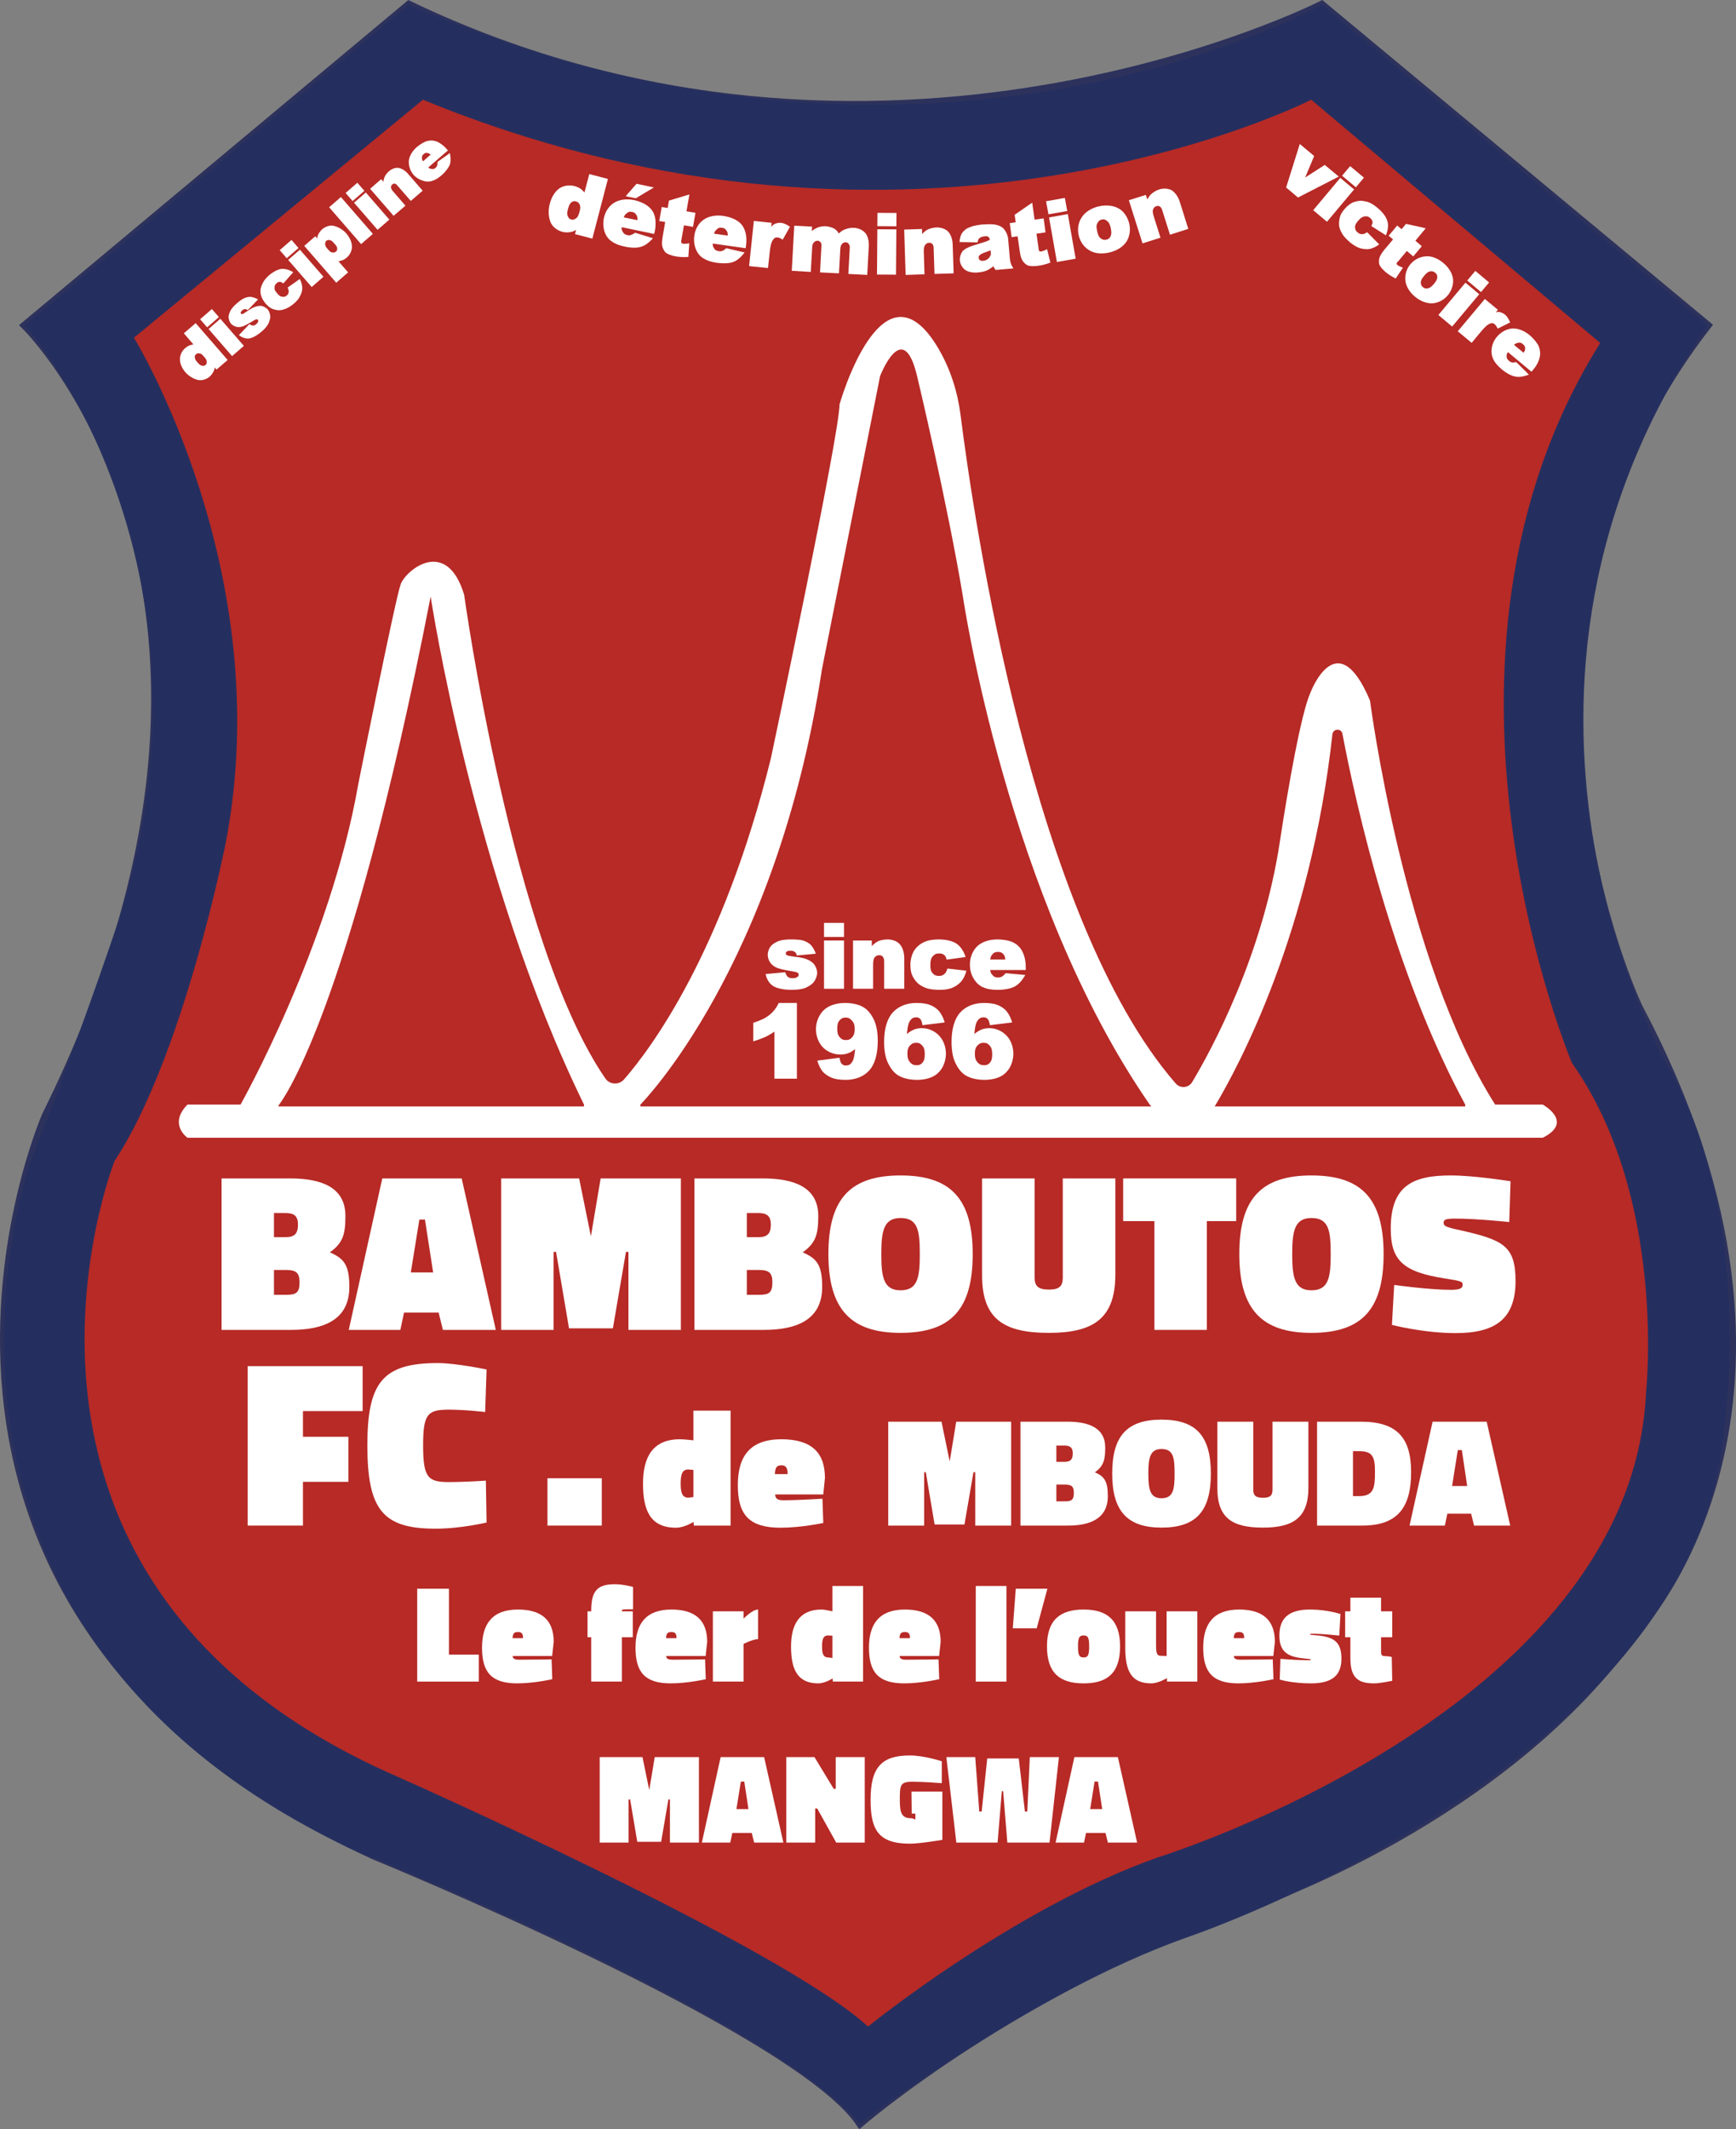 <?xml version="1.0" encoding="UTF-8"?>
<svg xmlns="http://www.w3.org/2000/svg" xmlns:xlink="http://www.w3.org/1999/xlink" width="228.21pt" height="279.82pt" viewBox="0 0 228.21 279.82" version="1.1">
<rect x="0" y="0" width="228.21" height="279.82" fill="#808080" stroke="none"/>
<defs>
<g>
<symbol overflow="visible" id="glyph0-0">
<path style="stroke:none;" d="M 3.281 -3.016 L -0.328 -7.172 L -3.812 -4.141 L -0.125 0.109 L 3.359 -2.922 Z M -3.328 -4.047 L -0.422 -6.562 L 2.766 -2.906 L -0.031 -0.484 L -3.219 -4.141 Z M -3.328 -4.047 "/>
</symbol>
<symbol overflow="visible" id="glyph0-1">
<path style="stroke:none;" d="M -1.609 -6.922 L -0.469 -5.594 C -0.312 -5.594 -0.656 -5.516 -0.891 -5.453 C -1.109 -5.375 -1.312 -5.25 -1.516 -5.078 C -1.938 -4.719 -2.219 -4.172 -2.203 -3.641 C -2.234 -3.109 -1.969 -2.453 -1.484 -1.891 C -1.047 -1.406 -0.453 -1.047 0.094 -0.906 C 0.641 -0.766 1.266 -0.953 1.719 -1.344 C 1.938 -1.547 2.156 -1.875 2.266 -2.125 C 2.344 -2.328 2.375 -2.609 2.359 -2.969 L 2.078 -2.859 L 2.594 -2.25 L 4.062 -3.516 L -0.141 -8.359 L -1.703 -7.016 Z M 1.312 -3.297 C 1.312 -3.078 1.312 -3 1.141 -2.859 C 0.984 -2.719 0.891 -2.734 0.688 -2.766 C 0.484 -2.797 0.344 -2.922 0.109 -3.188 C -0.141 -3.469 -0.25 -3.625 -0.25 -3.859 C -0.266 -4.047 -0.25 -4.141 -0.109 -4.25 C 0.062 -4.406 0.141 -4.406 0.391 -4.375 C 0.594 -4.344 0.719 -4.219 0.938 -3.969 C 1.203 -3.672 1.297 -3.531 1.312 -3.297 Z M 1.312 -3.297 "/>
</symbol>
<symbol overflow="visible" id="glyph0-2">
<path style="stroke:none;" d="M -2.844 -4.156 L -1.422 -5.391 L -2.344 -6.453 L -3.891 -5.109 L -2.969 -4.047 Z M 0.438 -0.375 L 1.859 -1.609 L -1.234 -5.172 L -2.781 -3.828 L 0.312 -0.266 Z M 0.438 -0.375 "/>
</symbol>
<symbol overflow="visible" id="glyph0-3">
<path style="stroke:none;" d="M 0.375 -0.703 C 0.812 -0.766 1.453 -1.109 2.062 -1.641 C 2.5 -2.016 2.781 -2.359 2.938 -2.688 C 3.078 -3.031 3.219 -3.422 3.156 -3.719 C 3.125 -4 3 -4.328 2.828 -4.531 C 2.656 -4.719 2.359 -4.891 2.094 -4.969 C 1.844 -5.031 1.469 -4.969 1.203 -4.875 C 0.906 -4.781 0.531 -4.562 0.078 -4.25 C -0.25 -4.047 -0.484 -3.906 -0.266 -3.969 C -0.609 -3.906 -0.609 -3.891 -0.672 -3.969 C -0.734 -4.047 -0.734 -4.047 -0.719 -4.141 C -0.672 -4.25 -0.656 -4.266 -0.516 -4.391 C -0.375 -4.516 -0.344 -4.547 -0.172 -4.562 C -0.062 -4.578 -0.031 -4.578 0.203 -4.422 L 1.562 -5.844 C 1.172 -6.047 0.828 -6.156 0.578 -6.172 C 0.328 -6.188 0 -6.109 -0.25 -6 C -0.516 -5.891 -0.828 -5.672 -1.234 -5.312 C -1.609 -5 -1.875 -4.672 -2.031 -4.422 C -2.188 -4.156 -2.312 -3.766 -2.312 -3.5 C -2.297 -3.219 -2.188 -2.875 -1.984 -2.641 C -1.812 -2.453 -1.5 -2.281 -1.219 -2.219 C -1 -2.156 -0.625 -2.234 -0.391 -2.312 C -0.172 -2.406 0.203 -2.594 0.734 -2.906 C 1.078 -3.125 1.188 -3.188 1.297 -3.203 C 1.438 -3.234 1.453 -3.25 1.531 -3.156 C 1.609 -3.062 1.594 -3.078 1.578 -2.953 C 1.516 -2.797 1.5 -2.75 1.328 -2.594 C 1.172 -2.469 1.125 -2.422 0.969 -2.406 C 0.828 -2.391 0.734 -2.406 0.422 -2.594 L -0.953 -1.141 C -0.5 -0.797 -0.031 -0.656 0.375 -0.703 Z M 0.375 -0.703 "/>
</symbol>
<symbol overflow="visible" id="glyph0-4">
<path style="stroke:none;" d="M 1.609 -3.297 C 1.562 -3.109 1.531 -3.047 1.359 -2.906 C 1.156 -2.734 1.031 -2.703 0.766 -2.75 C 0.516 -2.766 0.375 -2.891 0.141 -3.156 C -0.125 -3.469 -0.266 -3.641 -0.234 -3.922 C -0.25 -4.188 -0.188 -4.328 0.031 -4.516 C 0.188 -4.656 0.219 -4.672 0.391 -4.703 C 0.547 -4.703 0.609 -4.703 0.922 -4.5 L 2.219 -5.969 C 1.688 -6.297 1.109 -6.453 0.656 -6.406 C 0.203 -6.344 -0.422 -6.031 -0.984 -5.547 C -1.359 -5.203 -1.641 -4.875 -1.781 -4.547 C -1.891 -4.359 -2.031 -4.016 -2.078 -3.734 C -2.094 -3.469 -2.094 -3.234 -2.031 -2.984 C -1.953 -2.656 -1.719 -2.203 -1.422 -1.859 C -1.141 -1.531 -0.859 -1.312 -0.594 -1.188 C -0.328 -1.062 0.062 -0.969 0.391 -0.969 C 0.672 -0.969 1.078 -1.094 1.375 -1.234 C 1.688 -1.375 2.016 -1.594 2.375 -1.906 C 2.75 -2.234 2.984 -2.547 3.125 -2.859 C 3.297 -3.156 3.422 -3.594 3.406 -3.922 C 3.391 -4.234 3.312 -4.656 3.078 -5.078 L 1.484 -3.953 C 1.641 -3.594 1.641 -3.5 1.609 -3.297 Z M 1.609 -3.297 "/>
</symbol>
<symbol overflow="visible" id="glyph0-5">
<path style="stroke:none;" d="M 2.859 -0.406 L 1.453 -2.016 L 1.297 -1.75 C 1.547 -1.719 1.891 -1.797 2.125 -1.891 C 2.344 -1.953 2.562 -2.078 2.75 -2.25 C 3.172 -2.609 3.438 -3.141 3.438 -3.672 C 3.453 -4.203 3.188 -4.859 2.703 -5.422 C 2.266 -5.922 1.672 -6.266 1.125 -6.406 C 0.594 -6.562 -0.031 -6.359 -0.484 -5.969 C -0.719 -5.766 -0.938 -5.438 -1.047 -5.172 C -1.109 -5 -1.156 -4.703 -1.125 -4.359 L -0.859 -4.469 L -1.375 -5.062 L -2.828 -3.797 L 1.375 1.047 L 2.938 -0.312 Z M -0.078 -4 C -0.078 -4.234 -0.078 -4.328 0.094 -4.469 C 0.25 -4.594 0.328 -4.578 0.547 -4.547 C 0.766 -4.5 0.875 -4.391 1.109 -4.125 C 1.375 -3.828 1.484 -3.688 1.5 -3.469 C 1.5 -3.266 1.5 -3.188 1.359 -3.062 C 1.172 -2.906 1.078 -2.906 0.859 -2.922 C 0.625 -2.969 0.5 -3.094 0.281 -3.344 C 0.016 -3.641 -0.078 -3.781 -0.078 -4 Z M -0.078 -4 "/>
</symbol>
<symbol overflow="visible" id="glyph0-6">
<path style="stroke:none;" d="M 0.438 -0.375 L 1.859 -1.609 L -2.344 -6.453 L -3.891 -5.109 L 0.312 -0.266 Z M 0.438 -0.375 "/>
</symbol>
<symbol overflow="visible" id="glyph0-7">
<path style="stroke:none;" d="M 0.391 -0.344 L 1.812 -1.562 L 0.328 -3.281 C 0.047 -3.594 -0.062 -3.719 -0.078 -3.953 C -0.094 -4.141 -0.062 -4.219 0.094 -4.359 C 0.234 -4.469 0.266 -4.469 0.422 -4.453 C 0.562 -4.438 0.641 -4.344 0.812 -4.141 L 2.516 -2.188 L 4.078 -3.531 L 2.125 -5.781 C 1.75 -6.203 1.266 -6.484 0.875 -6.531 C 0.484 -6.578 -0.016 -6.391 -0.359 -6.078 C -0.625 -5.859 -0.875 -5.516 -0.969 -5.234 C -1.062 -5 -1.109 -4.656 -1.094 -4.297 L -0.828 -4.406 L -1.375 -5.047 L -2.828 -3.781 L 0.266 -0.219 Z M 0.391 -0.344 "/>
</symbol>
<symbol overflow="visible" id="glyph0-8">
<path style="stroke:none;" d="M 2.859 -5.297 C 2.469 -5.734 1.984 -6.078 1.594 -6.234 C 1.219 -6.375 0.812 -6.406 0.391 -6.312 C 0 -6.219 -0.562 -5.906 -1.047 -5.484 C -1.641 -4.969 -2.016 -4.297 -2.078 -3.672 C -2.109 -3.062 -1.906 -2.375 -1.453 -1.859 C -1.125 -1.484 -0.656 -1.203 -0.25 -1.094 C 0.141 -0.938 0.531 -0.938 0.906 -1.031 L 1.031 -1.078 C 1.391 -1.172 1.797 -1.422 2.25 -1.812 C 2.75 -2.25 3.141 -2.781 3.297 -3.156 C 3.438 -3.531 3.453 -3.969 3.328 -4.719 L 1.688 -3.547 C 1.703 -3.328 1.672 -3.188 1.656 -3.078 C 1.594 -2.938 1.578 -2.891 1.438 -2.781 C 1.25 -2.609 1.109 -2.578 0.859 -2.641 C 0.688 -2.641 0.609 -2.719 0.484 -2.828 L 3.062 -5.062 Z M -0.141 -3.516 C -0.281 -3.75 -0.344 -3.828 -0.344 -4 C -0.359 -4.281 -0.344 -4.391 -0.141 -4.562 C 0.031 -4.719 0.125 -4.75 0.312 -4.734 C 0.516 -4.719 0.656 -4.641 0.781 -4.5 L -0.219 -3.625 Z M -0.141 -3.516 "/>
</symbol>
<symbol overflow="visible" id="glyph1-0">
<path style="stroke:none;" d="M 4.109 3.281 L 8.281 -1.703 L 4.125 -5.188 L -0.125 -0.109 L 4.031 3.375 Z M 4.094 -4.656 L 7.609 -1.703 L 3.922 2.719 L 0.531 -0.125 L 4.219 -4.547 Z M 4.094 -4.656 "/>
</symbol>
<symbol overflow="visible" id="glyph1-1">
<path style="stroke:none;" d="M 1.688 1.406 L 3.156 2.641 L 8.516 -0.109 L 6.672 -1.641 L 3.609 0.328 L 3.875 0.547 L 5.281 -2.812 L 3.391 -4.391 L 1.594 1.328 Z M 1.688 1.406 "/>
</symbol>
<symbol overflow="visible" id="glyph1-2">
<path style="stroke:none;" d="M 4.328 -4.094 L 6 -2.688 L 7.062 -3.953 L 5.25 -5.469 L 4.188 -4.203 Z M 0.531 0.438 L 2.203 1.844 L 5.766 -2.406 L 3.953 -3.922 L 0.391 0.328 Z M 0.531 0.438 "/>
</symbol>
<symbol overflow="visible" id="glyph1-3">
<path style="stroke:none;" d="M 4.156 1.297 C 3.938 1.266 3.844 1.25 3.625 1.062 C 3.391 0.875 3.312 0.703 3.297 0.406 C 3.281 0.109 3.406 -0.094 3.688 -0.438 C 4 -0.797 4.203 -0.969 4.531 -1.031 C 4.844 -1.078 5.016 -1.047 5.281 -0.828 C 5.484 -0.656 5.516 -0.578 5.578 -0.406 C 5.625 -0.234 5.609 -0.109 5.438 0.234 L 7.359 1.453 C 7.625 0.766 7.719 0.125 7.547 -0.422 C 7.406 -0.938 6.938 -1.594 6.281 -2.125 C 5.812 -2.531 5.359 -2.812 4.953 -2.938 C 4.703 -3 4.297 -3.094 3.984 -3.094 C 3.656 -3.062 3.375 -3 3.094 -2.906 C 2.719 -2.75 2.25 -2.406 1.906 -1.984 C 1.578 -1.594 1.359 -1.219 1.297 -0.891 C 1.203 -0.547 1.156 -0.094 1.219 0.281 C 1.266 0.609 1.484 1.047 1.688 1.375 C 1.922 1.703 2.25 2.047 2.672 2.406 C 3.125 2.766 3.547 3.016 3.938 3.141 C 4.328 3.25 4.797 3.312 5.203 3.25 C 5.562 3.172 6.031 2.984 6.469 2.641 L 4.891 1.047 C 4.516 1.281 4.375 1.312 4.156 1.297 Z M 4.156 1.297 "/>
</symbol>
<symbol overflow="visible" id="glyph1-4">
<path style="stroke:none;" d="M 4.75 -4.344 L 4.219 -3.703 L 3.641 -4.188 L 2.516 -2.844 L 3.094 -2.359 L 1.984 -1.047 C 1.609 -0.594 1.391 -0.219 1.312 0.047 C 1.219 0.328 1.203 0.688 1.297 0.953 C 1.391 1.203 1.719 1.594 2.109 1.922 C 2.438 2.203 2.828 2.469 3.438 2.781 L 4.391 1.359 C 3.984 1.203 3.781 1.094 3.672 1 C 3.547 0.891 3.562 0.875 3.578 0.75 C 3.594 0.672 3.641 0.656 3.797 0.484 L 4.906 -0.844 L 5.75 -0.125 L 6.875 -1.469 L 6.031 -2.188 L 7.391 -3.828 L 4.797 -4.406 Z M 4.75 -4.344 "/>
</symbol>
<symbol overflow="visible" id="glyph1-5">
<path style="stroke:none;" d="M 1.281 0.328 C 1.406 1.016 1.859 1.719 2.516 2.266 C 3.234 2.875 4.109 3.188 4.844 3.141 C 5.594 3.078 6.312 2.703 6.828 2.094 C 7.297 1.516 7.547 0.812 7.531 0.141 C 7.516 -0.641 7.047 -1.5 6.234 -2.172 C 5.516 -2.766 4.672 -3.109 3.938 -3.031 C 3.172 -2.984 2.422 -2.609 1.906 -1.984 C 1.359 -1.328 1.141 -0.484 1.281 0.328 Z M 4.5 -1.062 C 4.812 -1.094 4.953 -1.062 5.172 -0.875 C 5.391 -0.703 5.438 -0.578 5.453 -0.297 C 5.438 0 5.312 0.219 5.016 0.578 C 4.703 0.953 4.5 1.109 4.219 1.172 C 3.922 1.219 3.797 1.203 3.562 1.016 C 3.359 0.844 3.297 0.703 3.281 0.391 C 3.297 0.109 3.422 -0.109 3.719 -0.469 C 4.016 -0.828 4.219 -1 4.5 -1.062 Z M 4.5 -1.062 "/>
</symbol>
<symbol overflow="visible" id="glyph1-6">
<path style="stroke:none;" d="M 0.484 0.406 L 2.172 1.812 L 3.391 0.344 C 3.938 -0.297 4.281 -0.641 4.656 -0.734 C 4.906 -0.812 5 -0.797 5.203 -0.625 C 5.312 -0.547 5.422 -0.391 5.609 -0.062 L 7.234 -0.875 C 7.047 -1.328 6.797 -1.703 6.562 -1.891 C 6.344 -2.078 5.984 -2.234 5.766 -2.25 C 5.516 -2.266 5.094 -2.156 4.719 -1.984 L 4.984 -1.766 L 5.625 -2.531 L 3.906 -3.953 L 0.344 0.297 Z M 0.484 0.406 "/>
</symbol>
<symbol overflow="visible" id="glyph1-7">
<path style="stroke:none;" d="M 6.688 2.328 C 7.125 1.812 7.438 1.203 7.531 0.703 C 7.641 0.234 7.594 -0.234 7.422 -0.703 C 7.219 -1.156 6.781 -1.719 6.203 -2.203 C 5.484 -2.797 4.656 -3.125 3.922 -3.078 C 3.188 -3.016 2.453 -2.625 1.922 -2 C 1.531 -1.547 1.297 -0.984 1.219 -0.484 C 1.156 0.031 1.203 0.453 1.391 0.875 L 1.453 1 C 1.625 1.391 2 1.828 2.516 2.266 C 3.141 2.797 3.797 3.141 4.281 3.234 C 4.766 3.328 5.297 3.297 6.109 2.984 L 4.453 1.344 C 4.203 1.391 4.031 1.406 3.922 1.391 C 3.734 1.344 3.656 1.312 3.5 1.172 C 3.25 0.969 3.188 0.844 3.172 0.516 C 3.188 0.312 3.25 0.188 3.359 0.031 L 6.453 2.609 Z M 4.062 -0.828 C 4.281 -1.047 4.391 -1.141 4.609 -1.172 C 4.906 -1.266 5.094 -1.219 5.328 -1.016 C 5.547 -0.844 5.578 -0.75 5.625 -0.5 C 5.641 -0.25 5.547 -0.078 5.406 0.109 L 4.156 -0.922 Z M 4.062 -0.828 "/>
</symbol>
<symbol overflow="visible" id="glyph2-0">
<path style="stroke:none;" d="M 5.469 1.297 L 7.234 -5.469 L 1.625 -6.938 L -0.172 -0.047 L 5.438 1.422 Z M 1.859 -6.406 L 6.656 -5.156 L 5.078 0.859 L 0.422 -0.359 L 2 -6.375 Z M 1.859 -6.406 "/>
</symbol>
<symbol overflow="visible" id="glyph2-1">
<path style="stroke:none;" d="M 6.141 -6.625 L 5.453 -4.016 L 5.766 -4.031 C 5.594 -4.312 5.312 -4.625 5.078 -4.797 C 4.844 -4.969 4.578 -5.094 4.234 -5.188 C 3.562 -5.359 2.812 -5.266 2.25 -4.891 C 1.703 -4.516 1.219 -3.781 0.984 -2.875 C 0.766 -2.047 0.797 -1.203 1.047 -0.531 C 1.281 0.125 1.906 0.625 2.641 0.828 C 3.016 0.922 3.484 0.922 3.844 0.828 C 4.094 0.781 4.406 0.625 4.766 0.344 L 4.547 0.188 L 4.297 1.125 L 6.578 1.719 L 8.625 -6.125 L 6.172 -6.766 Z M 4.438 -0.953 C 4.188 -0.781 4.062 -0.719 3.812 -0.797 C 3.547 -0.859 3.469 -0.969 3.359 -1.219 C 3.234 -1.453 3.25 -1.719 3.375 -2.172 C 3.5 -2.641 3.609 -2.875 3.812 -3.047 C 4.047 -3.203 4.156 -3.234 4.406 -3.172 C 4.688 -3.094 4.781 -3.016 4.906 -2.766 C 5.031 -2.484 5.016 -2.25 4.891 -1.812 C 4.766 -1.344 4.656 -1.094 4.438 -0.953 Z M 4.438 -0.953 "/>
</symbol>
<symbol overflow="visible" id="glyph3-0">
<path style="stroke:none;" d="M 5.531 1.031 L 6.969 -5.812 L 1.297 -7 L -0.172 -0.031 L 5.5 1.156 Z M 1.547 -6.5 L 6.406 -5.469 L 5.125 0.625 L 0.422 -0.375 L 1.703 -6.469 Z M 1.547 -6.5 "/>
</symbol>
<symbol overflow="visible" id="glyph3-1">
<path style="stroke:none;" d="M 7.531 -1.156 C 7.672 -1.875 7.656 -2.609 7.516 -3.109 C 7.375 -3.641 7.094 -4.047 6.672 -4.391 C 6.266 -4.734 5.578 -5.062 4.781 -5.234 C 3.797 -5.438 2.844 -5.297 2.172 -4.875 C 1.5 -4.469 1.016 -3.734 0.828 -2.859 C 0.703 -2.234 0.75 -1.594 0.922 -1.062 C 1.109 -0.547 1.391 -0.141 1.781 0.141 L 1.875 0.203 C 2.266 0.5 2.812 0.719 3.547 0.875 C 4.406 1.062 5.188 1.078 5.703 0.906 C 6.203 0.766 6.672 0.453 7.281 -0.219 L 4.938 -0.938 C 4.719 -0.781 4.547 -0.688 4.406 -0.656 C 4.219 -0.578 4.141 -0.578 3.922 -0.625 C 3.578 -0.703 3.453 -0.812 3.281 -1.109 C 3.172 -1.281 3.156 -1.453 3.172 -1.672 L 7.438 -0.781 Z M 3.406 -2.828 C 3.516 -3.156 3.578 -3.312 3.766 -3.438 C 4.016 -3.672 4.203 -3.75 4.547 -3.672 C 4.844 -3.609 4.938 -3.531 5.094 -3.297 C 5.234 -3.078 5.266 -2.891 5.234 -2.594 L 3.453 -2.953 Z M 3.938 -5.688 L 5.031 -5.469 L 7.406 -6.891 L 5.125 -7.375 L 3.703 -5.75 Z M 3.938 -5.688 "/>
</symbol>
<symbol overflow="visible" id="glyph4-0">
<path style="stroke:none;" d="M 5.562 0.844 L 6.781 -6.047 L 1.062 -7.047 L -0.172 -0.031 L 5.547 0.969 Z M 1.328 -6.547 L 6.219 -5.688 L 5.141 0.438 L 0.406 -0.391 L 1.484 -6.516 Z M 1.328 -6.547 "/>
</symbol>
<symbol overflow="visible" id="glyph4-1">
<path style="stroke:none;" d="M 2.109 -6.594 L 1.953 -5.703 L 1.172 -5.828 L 0.844 -3.984 L 1.625 -3.859 L 1.312 -2.031 C 1.203 -1.406 1.172 -0.938 1.25 -0.641 C 1.328 -0.328 1.516 0 1.719 0.188 C 1.969 0.375 2.469 0.562 3 0.656 C 3.469 0.734 3.953 0.781 4.672 0.734 L 4.797 -1.062 C 4.359 -0.984 4.125 -0.984 3.969 -1.016 C 3.797 -1.047 3.781 -1.062 3.734 -1.203 C 3.703 -1.281 3.734 -1.328 3.766 -1.578 L 4.094 -3.422 L 5.281 -3.219 L 5.609 -5.062 L 4.422 -5.266 L 4.812 -7.484 L 2.125 -6.672 Z M 2.109 -6.594 "/>
</symbol>
<symbol overflow="visible" id="glyph5-0">
<path style="stroke:none;" d="M 5.578 0.656 L 6.562 -6.281 L 0.828 -7.094 L -0.172 -0.031 L 5.562 0.781 Z M 1.109 -6.578 L 6.031 -5.891 L 5.156 0.266 L 0.391 -0.406 L 1.266 -6.562 Z M 1.109 -6.578 "/>
</symbol>
<symbol overflow="visible" id="glyph5-1">
<path style="stroke:none;" d="M 7.438 -1.656 C 7.547 -2.391 7.469 -3.125 7.281 -3.609 C 7.109 -4.125 6.797 -4.547 6.359 -4.828 C 5.938 -5.141 5.203 -5.422 4.406 -5.531 C 3.406 -5.672 2.484 -5.469 1.844 -5.016 C 1.203 -4.547 0.75 -3.797 0.641 -2.906 C 0.547 -2.281 0.641 -1.625 0.859 -1.125 C 1.062 -0.625 1.375 -0.25 1.781 0.031 L 1.906 0.078 C 2.297 0.344 2.859 0.531 3.609 0.641 C 4.469 0.75 5.25 0.719 5.75 0.531 C 6.25 0.344 6.688 0 7.25 -0.719 L 4.844 -1.281 C 4.641 -1.094 4.484 -0.984 4.359 -0.953 C 4.172 -0.859 4.094 -0.859 3.875 -0.891 C 3.531 -0.938 3.375 -1.031 3.203 -1.312 C 3.078 -1.516 3.062 -1.672 3.062 -1.891 L 7.391 -1.281 Z M 3.203 -3.047 C 3.297 -3.391 3.344 -3.547 3.516 -3.672 C 3.75 -3.938 3.938 -4.016 4.281 -3.969 C 4.578 -3.922 4.688 -3.844 4.844 -3.641 C 5.016 -3.422 5.047 -3.234 5.031 -2.938 L 3.234 -3.188 Z M 3.203 -3.047 "/>
</symbol>
<symbol overflow="visible" id="glyph6-0">
<path style="stroke:none;" d="M 5.609 0.469 L 6.344 -6.484 L 0.578 -7.094 L -0.172 -0.016 L 5.594 0.594 Z M 0.875 -6.625 L 5.812 -6.094 L 5.156 0.094 L 0.375 -0.422 L 1.031 -6.609 Z M 0.875 -6.625 "/>
</symbol>
<symbol overflow="visible" id="glyph6-1">
<path style="stroke:none;" d="M 0.672 0.078 L 3 0.312 L 3.219 -1.703 C 3.312 -2.625 3.438 -3.125 3.703 -3.453 C 3.875 -3.672 4 -3.734 4.297 -3.703 C 4.438 -3.688 4.625 -3.609 4.938 -3.422 L 5.891 -5.109 C 5.484 -5.406 5.031 -5.594 4.734 -5.625 C 4.422 -5.656 4.031 -5.578 3.797 -5.438 C 3.578 -5.312 3.297 -4.969 3.047 -4.594 L 3.375 -4.562 L 3.484 -5.625 L 1.141 -5.875 L 0.516 0.047 Z M 0.672 0.078 "/>
</symbol>
<symbol overflow="visible" id="glyph7-0">
<path style="stroke:none;" d="M 5.609 0.188 L 6 -6.797 L 0.219 -7.125 L -0.172 -0.016 L 5.609 0.312 Z M 0.531 -6.641 L 5.5 -6.375 L 5.172 -0.172 L 0.359 -0.438 L 0.688 -6.641 Z M 0.531 -6.641 "/>
</symbol>
<symbol overflow="visible" id="glyph7-1">
<path style="stroke:none;" d="M 0.672 0.031 L 3.016 0.172 L 3.188 -2.859 C 3.203 -3.297 3.25 -3.516 3.406 -3.688 C 3.594 -3.859 3.688 -3.938 3.938 -3.922 C 4.078 -3.922 4.109 -3.891 4.219 -3.797 C 4.328 -3.719 4.375 -3.703 4.391 -3.531 C 4.438 -3.453 4.422 -3.281 4.406 -3.031 L 4.234 0.234 L 6.719 0.359 L 6.891 -2.719 C 6.906 -3.125 6.953 -3.312 7.125 -3.5 C 7.297 -3.672 7.375 -3.734 7.641 -3.719 C 7.859 -3.703 7.922 -3.625 8.047 -3.438 C 8.141 -3.297 8.156 -3.203 8.141 -2.953 L 7.953 0.438 L 10.438 0.562 L 10.641 -3.141 C 10.688 -3.922 10.5 -4.578 10.188 -4.938 C 9.859 -5.328 9.297 -5.594 8.688 -5.625 C 8.266 -5.641 7.922 -5.594 7.328 -5.344 C 7.234 -5.312 6.891 -5.078 6.688 -4.875 C 6.625 -5.047 6.422 -5.297 6.156 -5.484 C 5.906 -5.641 5.453 -5.797 5 -5.828 C 4.578 -5.844 4.219 -5.781 3.906 -5.656 C 3.609 -5.547 3.172 -5.266 2.859 -4.938 L 3.125 -4.828 L 3.188 -5.781 L 0.844 -5.906 L 0.516 0.031 Z M 0.672 0.031 "/>
</symbol>
<symbol overflow="visible" id="glyph8-0">
<path style="stroke:none;" d="M 5.625 -0.094 L 5.672 -7.094 L -0.125 -7.125 L -0.172 0 L 5.625 0.031 Z M 0.219 -6.672 L 5.188 -6.641 L 5.141 -0.422 L 0.328 -0.453 L 0.375 -6.672 Z M 0.219 -6.672 "/>
</symbol>
<symbol overflow="visible" id="glyph8-1">
<path style="stroke:none;" d="M 0.781 -6.359 L 3.109 -6.344 L 3.125 -8.094 L 0.625 -8.109 L 0.609 -6.359 Z M 0.734 0 L 3.062 0.016 L 3.109 -5.938 L 0.609 -5.953 L 0.562 0 Z M 0.734 0 "/>
</symbol>
<symbol overflow="visible" id="glyph9-0">
<path style="stroke:none;" d="M 5.625 -0.297 L 5.406 -7.297 L -0.391 -7.125 L -0.172 0 L 5.625 -0.172 Z M -0.047 -6.672 L 4.922 -6.828 L 5.125 -0.609 L 0.312 -0.469 L 0.109 -6.688 Z M -0.047 -6.672 "/>
</symbol>
<symbol overflow="visible" id="glyph9-1">
<path style="stroke:none;" d="M 0.656 -0.016 L 2.984 -0.094 L 2.891 -2.953 C 2.875 -3.484 2.906 -3.734 3.062 -3.938 C 3.234 -4.156 3.344 -4.219 3.594 -4.234 C 3.828 -4.234 3.891 -4.188 4.031 -4.047 C 4.156 -3.906 4.188 -3.75 4.188 -3.406 L 4.297 -0.141 L 6.812 -0.219 L 6.688 -3.969 C 6.672 -4.703 6.438 -5.344 6.078 -5.719 C 5.734 -6.062 5.141 -6.266 4.562 -6.25 C 4.109 -6.234 3.609 -6.094 3.297 -5.922 C 3 -5.734 2.703 -5.453 2.406 -5.078 L 2.688 -4.984 L 2.656 -6.047 L 0.312 -5.969 L 0.5 -0.016 Z M 0.656 -0.016 "/>
</symbol>
<symbol overflow="visible" id="glyph10-0">
<path style="stroke:none;" d="M 5.594 -0.609 L 4.984 -7.578 L -0.797 -7.078 L -0.172 0.016 L 5.609 -0.484 Z M -0.406 -6.656 L 4.547 -7.094 L 5.078 -0.906 L 0.281 -0.484 L -0.25 -6.672 Z M -0.406 -6.656 "/>
</symbol>
<symbol overflow="visible" id="glyph10-1">
<path style="stroke:none;" d="M 2.703 -4.625 C 2.875 -4.766 3.016 -4.812 3.391 -4.844 C 3.656 -4.875 3.734 -4.844 3.844 -4.75 C 3.969 -4.656 4 -4.547 4.016 -4.375 C 3.906 -4.328 3.656 -4.203 3.422 -4.125 C 3.188 -4.047 2.656 -3.891 1.859 -3.641 C 1.188 -3.438 0.641 -3.141 0.406 -2.844 C 0.188 -2.531 0.047 -2.062 0.094 -1.641 C 0.125 -1.188 0.391 -0.734 0.766 -0.438 C 1.156 -0.156 1.797 -0.031 2.469 -0.094 C 2.984 -0.141 3.406 -0.234 3.781 -0.422 C 4.047 -0.578 4.422 -0.844 4.469 -0.891 C 4.438 -1.047 4.484 -0.922 4.5 -0.859 C 4.547 -0.797 4.656 -0.578 4.797 -0.422 L 7.125 -0.625 C 6.844 -1.078 6.828 -1.172 6.781 -1.312 C 6.719 -1.453 6.688 -1.672 6.656 -1.938 L 6.438 -4.438 C 6.422 -4.703 6.344 -4.984 6.219 -5.266 C 6.078 -5.562 5.859 -5.875 5.656 -6.016 C 5.391 -6.203 4.938 -6.375 4.547 -6.406 C 4.125 -6.453 3.609 -6.438 2.953 -6.391 C 2.547 -6.344 2.172 -6.281 1.812 -6.188 C 1.5 -6.094 1.109 -5.938 0.922 -5.812 C 0.672 -5.625 0.469 -5.422 0.328 -5.203 C 0.203 -4.984 0.078 -4.594 0.031 -4.094 L 2.406 -4.047 C 2.5 -4.469 2.562 -4.547 2.703 -4.625 Z M 4.141 -2.844 C 4.172 -2.578 4.172 -2.453 4.094 -2.297 C 4.016 -2.094 3.891 -1.953 3.688 -1.812 C 3.484 -1.672 3.391 -1.656 3.141 -1.625 C 2.906 -1.609 2.844 -1.625 2.719 -1.719 C 2.578 -1.812 2.578 -1.859 2.562 -2.031 C 2.547 -2.188 2.562 -2.219 2.672 -2.344 C 2.781 -2.469 2.938 -2.562 3.359 -2.719 C 3.688 -2.828 3.984 -2.953 4.125 -3 Z M 4.141 -2.844 "/>
</symbol>
<symbol overflow="visible" id="glyph11-0">
<path style="stroke:none;" d="M 5.562 -0.891 L 4.609 -7.828 L -1.141 -7.031 L -0.172 0.031 L 5.578 -0.766 Z M -0.734 -6.641 L 4.188 -7.312 L 5.031 -1.156 L 0.266 -0.5 L -0.578 -6.656 Z M -0.734 -6.641 "/>
</symbol>
<symbol overflow="visible" id="glyph11-1">
<path style="stroke:none;" d="M -0.016 -6.922 L 0.109 -6.016 L -0.672 -5.906 L -0.422 -4.062 L 0.359 -4.172 L 0.625 -2.328 C 0.703 -1.703 0.828 -1.25 1 -0.984 C 1.156 -0.734 1.438 -0.453 1.703 -0.344 C 1.984 -0.234 2.5 -0.219 3.047 -0.297 C 3.516 -0.359 4.016 -0.469 4.672 -0.719 L 4.234 -2.484 C 3.859 -2.281 3.625 -2.203 3.469 -2.188 C 3.281 -2.156 3.266 -2.172 3.188 -2.281 C 3.125 -2.359 3.141 -2.406 3.109 -2.656 L 2.844 -4.516 L 4.031 -4.688 L 3.781 -6.531 L 2.594 -6.359 L 2.281 -8.594 L -0.031 -7 Z M -0.016 -6.922 "/>
</symbol>
<symbol overflow="visible" id="glyph12-0">
<path style="stroke:none;" d="M 5.516 -1.109 L 4.281 -8 L -1.422 -6.984 L -0.172 0.031 L 5.531 -0.984 Z M -1 -6.594 L 3.891 -7.453 L 4.984 -1.344 L 0.25 -0.516 L -0.844 -6.625 Z M -1 -6.594 "/>
</symbol>
<symbol overflow="visible" id="glyph12-1">
<path style="stroke:none;" d="M -0.391 -6.391 L 1.906 -6.797 L 1.594 -8.516 L -0.875 -8.078 L -0.562 -6.359 Z M 0.719 -0.125 L 3.016 -0.531 L 1.984 -6.391 L -0.484 -5.953 L 0.547 -0.094 Z M 0.719 -0.125 "/>
</symbol>
<symbol overflow="visible" id="glyph13-0">
<path style="stroke:none;" d="M 5.453 -1.406 L 3.875 -8.219 L -1.781 -6.906 L -0.172 0.031 L 5.484 -1.281 Z M -1.344 -6.531 L 3.484 -7.672 L 4.891 -1.609 L 0.203 -0.516 L -1.203 -6.578 Z M -1.344 -6.531 "/>
</symbol>
<symbol overflow="visible" id="glyph13-1">
<path style="stroke:none;" d="M 1.141 -0.891 C 1.797 -0.547 2.688 -0.5 3.578 -0.703 C 4.578 -0.938 5.391 -1.453 5.828 -2.125 C 6.266 -2.797 6.391 -3.641 6.203 -4.5 C 6.016 -5.266 5.594 -5.953 5 -6.375 C 4.281 -6.859 3.281 -7.016 2.172 -6.766 C 1.203 -6.531 0.375 -6 -0.047 -5.328 C -0.5 -4.641 -0.641 -3.781 -0.438 -2.922 C -0.219 -2.031 0.344 -1.281 1.141 -0.891 Z M 2 -4.531 C 2.172 -4.844 2.281 -4.969 2.594 -5.031 C 2.875 -5.109 3.031 -5.047 3.281 -4.844 C 3.531 -4.672 3.656 -4.406 3.766 -3.938 C 3.875 -3.422 3.875 -3.125 3.75 -2.844 C 3.609 -2.562 3.5 -2.469 3.188 -2.391 C 2.891 -2.328 2.75 -2.359 2.469 -2.547 C 2.203 -2.734 2.094 -3.016 1.984 -3.5 C 1.875 -4 1.859 -4.266 2 -4.531 Z M 2 -4.531 "/>
</symbol>
<symbol overflow="visible" id="glyph14-0">
<path style="stroke:none;" d="M 5.328 -1.828 L 3.203 -8.5 L -2.312 -6.75 L -0.156 0.047 L 5.359 -1.703 Z M -1.859 -6.406 L 2.891 -7.906 L 4.766 -1.984 L 0.172 -0.531 L -1.703 -6.453 Z M -1.859 -6.406 "/>
</symbol>
<symbol overflow="visible" id="glyph14-1">
<path style="stroke:none;" d="M 0.625 -0.203 L 2.844 -0.906 L 1.984 -3.625 C 1.828 -4.141 1.781 -4.375 1.875 -4.641 C 1.984 -4.875 2.078 -4.969 2.312 -5.047 C 2.531 -5.109 2.609 -5.094 2.781 -4.984 C 2.938 -4.891 3 -4.734 3.109 -4.406 L 4.094 -1.297 L 6.5 -2.062 L 5.375 -5.641 C 5.141 -6.344 4.734 -6.891 4.281 -7.156 C 3.875 -7.375 3.234 -7.422 2.688 -7.25 C 2.25 -7.109 1.828 -6.828 1.578 -6.594 C 1.328 -6.328 1.125 -5.984 0.922 -5.531 L 1.25 -5.516 L 0.922 -6.531 L -1.312 -5.828 L 0.484 -0.156 Z M 0.625 -0.203 "/>
</symbol>
<symbol overflow="visible" id="glyph15-0">
<path style="stroke:none;" d="M 6.016 -0.125 L 6.016 -7.594 L -0.156 -7.594 L -0.156 0 L 6.016 0 Z M 0.188 -7.141 L 5.531 -7.141 L 5.531 -0.453 L 0.328 -0.453 L 0.328 -7.141 Z M 0.188 -7.141 "/>
</symbol>
<symbol overflow="visible" id="glyph15-1">
<path style="stroke:none;" d="M 1.094 -0.375 C 1.578 -0.062 2.469 0.141 3.578 0.141 C 4.359 0.141 4.984 0.047 5.438 -0.156 C 5.891 -0.359 6.328 -0.656 6.531 -0.984 C 6.75 -1.312 6.906 -1.75 6.906 -2.094 C 6.906 -2.453 6.75 -2.859 6.547 -3.156 C 6.344 -3.453 5.969 -3.703 5.578 -3.859 C 5.203 -4.031 4.641 -4.141 3.859 -4.219 C 3.344 -4.297 3.016 -4.359 3.047 -4.359 C 2.797 -4.484 2.781 -4.5 2.781 -4.641 C 2.781 -4.781 2.797 -4.797 2.906 -4.891 C 3.047 -4.984 3.141 -5 3.391 -5 C 3.656 -5 3.766 -4.969 3.953 -4.844 C 4.078 -4.766 4.125 -4.719 4.234 -4.375 L 6.734 -4.609 C 6.531 -5.125 6.297 -5.531 6.062 -5.766 C 5.828 -6.016 5.453 -6.203 5.109 -6.328 C 4.766 -6.438 4.219 -6.484 3.516 -6.484 C 2.812 -6.484 2.266 -6.422 1.859 -6.281 C 1.453 -6.125 1.031 -5.875 0.797 -5.578 C 0.562 -5.297 0.406 -4.859 0.406 -4.453 C 0.406 -4.078 0.547 -3.672 0.781 -3.375 C 0.984 -3.094 1.359 -2.844 1.672 -2.734 C 1.984 -2.609 2.547 -2.484 3.359 -2.344 C 3.891 -2.25 4.125 -2.203 4.266 -2.141 C 4.438 -2.047 4.469 -2 4.469 -1.844 C 4.469 -1.688 4.453 -1.672 4.312 -1.562 C 4.141 -1.438 4.016 -1.391 3.703 -1.391 C 3.406 -1.391 3.281 -1.422 3.094 -1.531 C 2.938 -1.656 2.844 -1.766 2.703 -2.172 L 0.125 -1.938 C 0.266 -1.234 0.625 -0.688 1.094 -0.375 Z M 1.094 -0.375 "/>
</symbol>
<symbol overflow="visible" id="glyph15-2">
<path style="stroke:none;" d="M 0.781 -6.812 L 3.266 -6.812 L 3.266 -8.656 L 0.641 -8.656 L 0.641 -6.812 Z M 0.781 0 L 3.266 0 L 3.266 -6.344 L 0.641 -6.344 L 0.641 0 Z M 0.781 0 "/>
</symbol>
<symbol overflow="visible" id="glyph15-3">
<path style="stroke:none;" d="M 0.703 0 L 3.188 0 L 3.188 -3.047 C 3.188 -3.609 3.219 -3.891 3.391 -4.125 C 3.562 -4.328 3.703 -4.406 3.984 -4.406 C 4.234 -4.406 4.328 -4.359 4.469 -4.203 C 4.609 -4.031 4.641 -3.859 4.641 -3.484 L 4.641 0 L 7.281 0 L 7.281 -4 C 7.281 -4.797 7.047 -5.484 6.672 -5.875 C 6.312 -6.266 5.719 -6.484 5.078 -6.484 C 4.594 -6.484 4.078 -6.375 3.75 -6.203 C 3.422 -6.016 3.094 -5.719 2.766 -5.328 L 3.016 -5.234 L 3.016 -6.344 L 0.547 -6.344 L 0.547 0 Z M 0.703 0 "/>
</symbol>
<symbol overflow="visible" id="glyph15-4">
<path style="stroke:none;" d="M 4.672 -1.891 C 4.453 -1.734 4.312 -1.688 4 -1.688 C 3.641 -1.688 3.422 -1.781 3.188 -2.047 C 2.953 -2.297 2.891 -2.594 2.891 -3.094 C 2.891 -3.656 2.953 -3.984 3.203 -4.266 C 3.438 -4.531 3.656 -4.641 4.047 -4.641 C 4.359 -4.641 4.484 -4.594 4.672 -4.469 C 4.844 -4.344 4.922 -4.234 5.031 -3.828 L 7.516 -4.172 C 7.281 -4.953 6.859 -5.562 6.344 -5.922 C 5.812 -6.281 4.969 -6.484 3.984 -6.484 C 3.266 -6.484 2.672 -6.391 2.219 -6.203 C 1.938 -6.094 1.547 -5.875 1.281 -5.625 C 1.016 -5.391 0.797 -5.109 0.641 -4.812 C 0.422 -4.391 0.266 -3.781 0.266 -3.141 C 0.266 -2.547 0.359 -2.062 0.531 -1.703 C 0.703 -1.344 1 -0.922 1.312 -0.656 C 1.625 -0.391 2.094 -0.172 2.516 -0.031 C 2.953 0.078 3.5 0.141 4.141 0.141 C 4.812 0.141 5.359 0.047 5.797 -0.141 C 6.234 -0.328 6.672 -0.625 6.953 -0.969 C 7.234 -1.297 7.484 -1.797 7.625 -2.375 L 5.141 -2.656 C 4.984 -2.188 4.875 -2.047 4.672 -1.891 Z M 4.672 -1.891 "/>
</symbol>
<symbol overflow="visible" id="glyph15-5">
<path style="stroke:none;" d="M 7.609 -2.859 C 7.609 -3.656 7.422 -4.406 7.156 -4.906 C 6.906 -5.406 6.516 -5.797 6.016 -6.062 C 5.5 -6.328 4.719 -6.484 3.844 -6.484 C 2.781 -6.484 1.828 -6.156 1.219 -5.578 C 0.609 -4.969 0.266 -4.125 0.266 -3.172 C 0.266 -2.484 0.453 -1.812 0.766 -1.328 C 1.062 -0.828 1.438 -0.469 1.906 -0.234 L 2.016 -0.203 C 2.469 0.031 3.109 0.141 3.922 0.141 C 4.844 0.141 5.656 -0.031 6.156 -0.297 C 6.656 -0.562 7.078 -1 7.547 -1.812 L 4.969 -2.047 C 4.781 -1.828 4.641 -1.703 4.516 -1.625 C 4.312 -1.516 4.203 -1.484 3.969 -1.484 C 3.609 -1.484 3.406 -1.578 3.188 -1.859 C 3.016 -2.031 2.969 -2.219 2.938 -2.469 L 7.609 -2.469 Z M 2.922 -3.703 C 2.969 -4.078 3 -4.25 3.156 -4.438 C 3.375 -4.734 3.578 -4.844 3.938 -4.844 C 4.266 -4.844 4.422 -4.781 4.625 -4.594 C 4.828 -4.391 4.891 -4.172 4.922 -3.844 L 2.938 -3.844 Z M 2.922 -3.703 "/>
</symbol>
<symbol overflow="visible" id="glyph16-0">
<path style="stroke:none;" d="M 6.781 -0.141 L 6.781 -8.594 L -0.141 -8.594 L -0.141 0 L 6.781 0 Z M 0.219 -8.094 L 6.297 -8.094 L 6.297 -0.484 L 0.344 -0.484 L 0.344 -8.094 Z M 0.219 -8.094 "/>
</symbol>
<symbol overflow="visible" id="glyph16-1">
<path style="stroke:none;" d="M 4.219 -9.812 C 3.922 -9.219 3.578 -8.797 3.078 -8.391 C 2.578 -7.984 2 -7.688 0.938 -7.344 L 0.938 -4.906 C 1.703 -5.141 2.297 -5.375 2.719 -5.578 C 3.109 -5.781 3.531 -6.047 3.719 -6.188 L 3.719 0 L 6.672 0 L 6.672 -9.953 L 4.281 -9.953 Z M 4.219 -9.812 "/>
</symbol>
<symbol overflow="visible" id="glyph16-2">
<path style="stroke:none;" d="M 1.219 -0.906 C 1.516 -0.578 1.984 -0.281 2.422 -0.109 C 2.859 0.062 3.453 0.156 4.219 0.156 C 5.5 0.156 6.594 -0.281 7.312 -1.078 C 8.047 -1.875 8.438 -3.234 8.438 -4.953 C 8.438 -6.109 8.266 -7.047 7.922 -7.766 C 7.578 -8.484 7.094 -9.094 6.5 -9.422 C 5.938 -9.75 5.078 -9.953 4.125 -9.953 C 3.328 -9.953 2.562 -9.766 2.047 -9.5 C 1.516 -9.234 1.109 -8.844 0.812 -8.328 C 0.5 -7.812 0.312 -7.141 0.312 -6.5 C 0.312 -5.578 0.656 -4.719 1.234 -4.109 C 1.828 -3.516 2.656 -3.172 3.516 -3.172 C 3.953 -3.172 4.328 -3.25 4.672 -3.391 C 5 -3.531 5.406 -3.812 5.734 -4.156 L 5.484 -4.234 C 5.406 -3.219 5.312 -2.641 5.141 -2.328 C 4.906 -1.906 4.688 -1.734 4.25 -1.734 C 4.016 -1.734 3.906 -1.766 3.734 -1.922 C 3.578 -2.062 3.5 -2.234 3.406 -2.75 L 0.484 -2.375 C 0.672 -1.75 0.938 -1.25 1.219 -0.906 Z M 5.062 -5.438 C 4.812 -5.156 4.609 -5.078 4.234 -5.078 C 3.875 -5.078 3.672 -5.172 3.438 -5.453 C 3.188 -5.734 3.109 -6.047 3.109 -6.578 C 3.109 -7.094 3.188 -7.406 3.422 -7.672 C 3.656 -7.938 3.859 -8.031 4.203 -8.031 C 4.578 -8.031 4.781 -7.922 5.047 -7.625 C 5.312 -7.344 5.406 -7.031 5.406 -6.516 C 5.406 -6.016 5.312 -5.703 5.062 -5.438 Z M 5.062 -5.438 "/>
</symbol>
<symbol overflow="visible" id="glyph16-3">
<path style="stroke:none;" d="M 7.625 -8.875 C 7.344 -9.219 6.891 -9.516 6.453 -9.688 C 6.016 -9.859 5.406 -9.953 4.656 -9.953 C 3.359 -9.953 2.266 -9.5 1.547 -8.703 C 0.812 -7.906 0.406 -6.562 0.406 -4.844 C 0.406 -3.672 0.578 -2.719 0.938 -2.016 C 1.281 -1.297 1.766 -0.688 2.359 -0.375 C 2.922 -0.047 3.797 0.156 4.75 0.156 C 5.547 0.156 6.297 -0.016 6.828 -0.281 C 7.344 -0.547 7.75 -0.938 8.062 -1.469 C 8.344 -1.984 8.531 -2.641 8.531 -3.266 C 8.531 -4.203 8.203 -5.062 7.625 -5.672 C 7.031 -6.281 6.219 -6.641 5.375 -6.641 C 4.938 -6.641 4.547 -6.562 4.219 -6.406 C 3.875 -6.25 3.453 -5.953 3.141 -5.641 L 3.375 -5.547 C 3.453 -6.562 3.547 -7.141 3.719 -7.453 C 3.969 -7.891 4.203 -8.062 4.625 -8.062 C 4.859 -8.062 4.953 -8.016 5.125 -7.875 C 5.281 -7.719 5.359 -7.547 5.453 -7.031 L 8.375 -7.391 C 8.188 -8.016 7.922 -8.531 7.625 -8.875 Z M 3.797 -4.344 C 4.062 -4.625 4.266 -4.719 4.641 -4.719 C 5 -4.719 5.188 -4.609 5.438 -4.328 C 5.672 -4.062 5.75 -3.734 5.75 -3.203 C 5.75 -2.672 5.672 -2.375 5.453 -2.109 C 5.219 -1.844 5.031 -1.766 4.688 -1.766 C 4.312 -1.766 4.078 -1.859 3.812 -2.156 C 3.562 -2.453 3.469 -2.75 3.469 -3.266 C 3.469 -3.781 3.547 -4.078 3.797 -4.344 Z M 3.797 -4.344 "/>
</symbol>
<symbol overflow="visible" id="glyph17-0">
<path style="stroke:none;" d=""/>
</symbol>
<symbol overflow="visible" id="glyph17-1">
<path style="stroke:none;" d="M 0.891 -19.906 L 0.891 0 L 10.016 0 C 14.062 0 17.688 -1.156 17.688 -5.641 C 17.688 -8.562 16.969 -9.391 15.125 -10.188 C 16.875 -11.438 17.172 -12.594 17.172 -14.984 C 17.172 -18.781 13.938 -19.906 9.891 -19.906 Z M 9.391 -7.875 C 10.734 -7.875 11.141 -7.453 11.141 -6.266 C 11.141 -4.938 10.766 -4.609 9.391 -4.609 L 7.781 -4.609 L 7.781 -7.875 Z M 9.297 -15.359 C 10.438 -15.359 10.938 -14.953 10.938 -13.844 C 10.938 -12.688 10.516 -12.188 9.328 -12.188 L 7.781 -12.188 L 7.781 -15.359 Z M 9.297 -15.359 "/>
</symbol>
<symbol overflow="visible" id="glyph17-2">
<path style="stroke:none;" d="M -0.156 0 L 6.625 0 L 7.109 -2.281 L 11.656 -2.281 L 12.219 0 L 19.172 0 L 14.688 -19.906 L 4.25 -19.906 Z M 9.125 -14.5 L 9.859 -14.5 L 10.938 -7.547 L 8 -7.547 Z M 9.125 -14.5 "/>
</symbol>
<symbol overflow="visible" id="glyph17-3">
<path style="stroke:none;" d="M 0.891 0 L 7.781 0 L 7.781 -10.25 L 8.109 -10.25 L 9.812 -0.203 L 15.578 -0.203 L 17.297 -10.25 L 17.625 -10.25 L 17.625 0 L 24.516 0 L 24.516 -19.906 L 13.969 -19.906 L 12.688 -12.297 L 11.141 -19.906 L 0.891 -19.906 Z M 0.891 0 "/>
</symbol>
<symbol overflow="visible" id="glyph17-4">
<path style="stroke:none;" d="M 9.953 -5.203 C 7.75 -5.203 7.422 -6.891 7.422 -9.953 C 7.422 -13.016 7.75 -14.703 9.953 -14.703 C 12.25 -14.703 12.484 -13.016 12.484 -9.953 C 12.484 -6.922 12.219 -5.203 9.953 -5.203 Z M 9.953 0.391 C 16.578 0.391 19.438 -2.703 19.438 -9.953 C 19.438 -17.203 16.578 -20.297 9.953 -20.297 C 3.328 -20.297 0.469 -17.203 0.469 -9.953 C 0.469 -2.703 3.422 0.391 9.953 0.391 Z M 9.953 0.391 "/>
</symbol>
<symbol overflow="visible" id="glyph17-5">
<path style="stroke:none;" d="M 7.672 -19.906 L 0.766 -19.906 L 0.766 -7.125 C 0.766 -1.344 3.75 0.391 9.547 0.391 C 15.328 0.391 18.281 -1.453 18.281 -7.25 L 18.281 -19.906 L 11.375 -19.906 L 11.375 -6.859 C 11.375 -5.734 10.906 -5.297 9.547 -5.297 C 8.172 -5.297 7.672 -5.734 7.672 -6.859 Z M 7.672 -19.906 "/>
</symbol>
<symbol overflow="visible" id="glyph17-6">
<path style="stroke:none;" d="M 0.266 -14.297 L 4.375 -14.297 L 4.375 0 L 11.266 0 L 11.266 -14.297 L 15.125 -14.297 L 15.125 -19.906 L 0.266 -19.906 Z M 0.266 -14.297 "/>
</symbol>
<symbol overflow="visible" id="glyph17-7">
<path style="stroke:none;" d="M 16.219 -19.531 C 16.219 -19.531 11.531 -20.297 8.344 -20.297 C 3.422 -20.297 0.469 -18.984 0.469 -13.312 C 0.469 -9.156 2.047 -7.609 7.641 -6.75 C 9.719 -6.422 9.922 -6.359 9.922 -5.938 C 9.922 -5.469 9.562 -5.266 8.375 -5.266 C 5.469 -5.266 0.922 -5.906 0.922 -5.906 L 0.625 -0.656 C 0.625 -0.656 4.75 0.422 9 0.422 C 14.094 0.422 16.875 -1.344 16.875 -6.422 C 16.875 -11.078 15.219 -11.828 9.547 -13.109 C 7.641 -13.516 7.422 -13.672 7.422 -14.094 C 7.422 -14.5 7.734 -14.625 8.938 -14.625 C 11.859 -14.625 16.047 -14.172 16.047 -14.172 Z M 16.219 -19.531 "/>
</symbol>
<symbol overflow="visible" id="glyph18-0">
<path style="stroke:none;" d=""/>
</symbol>
<symbol overflow="visible" id="glyph18-1">
<path style="stroke:none;" d="M 0.938 0 L 8.203 0 L 8.203 -5.75 L 14.172 -5.75 L 14.172 -11.672 L 8.203 -11.672 L 8.203 -15.047 L 16.047 -15.047 L 16.047 -20.953 L 0.938 -20.953 Z M 0.938 0 "/>
</symbol>
<symbol overflow="visible" id="glyph18-2">
<path style="stroke:none;" d="M 16.141 -5.906 C 16.141 -5.906 13.484 -5.719 11.266 -5.719 C 8.516 -5.719 7.891 -6.312 7.891 -10.547 C 7.891 -14.672 8.484 -15.234 11.266 -15.234 C 13.484 -15.234 16.047 -14.922 16.047 -14.922 L 16.234 -20.516 C 16.234 -20.516 12.172 -21.359 9.828 -21.359 C 2.562 -21.359 0.562 -18.797 0.562 -10.547 C 0.562 -2.031 2.625 0.406 9.516 0.406 C 12.922 0.406 16.234 -0.406 16.234 -0.406 Z M 16.141 -5.906 "/>
</symbol>
<symbol overflow="visible" id="glyph18-3">
<path style="stroke:none;" d=""/>
</symbol>
<symbol overflow="visible" id="glyph18-4">
<path style="stroke:none;" d="M 0.844 0 L 7.984 0 L 7.984 -6.219 L 0.844 -6.219 Z M 0.844 0 "/>
</symbol>
<symbol overflow="visible" id="glyph19-0">
<path style="stroke:none;" d=""/>
</symbol>
<symbol overflow="visible" id="glyph19-1">
<path style="stroke:none;" d="M 11.859 -15.109 L 6.969 -15.109 L 6.969 -11.203 C 6.969 -11.203 5.797 -11.344 5.188 -11.344 C 1.656 -11.344 0.344 -9.047 0.344 -5.516 C 0.344 -1.984 1.297 0.281 4.688 0.281 C 5.781 0.281 6.984 -0.484 6.984 -0.484 L 7.031 0 L 11.859 0 Z M 6.281 -3.672 C 5.406 -3.672 5.297 -4.531 5.297 -5.516 C 5.297 -6.5 5.406 -7.375 6.266 -7.375 C 6.484 -7.375 6.969 -7.312 6.969 -7.312 L 6.969 -3.75 C 6.969 -3.75 6.438 -3.672 6.281 -3.672 Z M 6.281 -3.672 "/>
</symbol>
<symbol overflow="visible" id="glyph19-2">
<path style="stroke:none;" d="M 6.297 -3.328 C 5.562 -3.328 5.25 -3.547 5.234 -4.094 L 11.562 -4.094 L 11.781 -6.266 C 11.781 -9.734 9.844 -11.344 6.062 -11.344 C 1.984 -11.344 0.328 -9.172 0.328 -5.312 C 0.328 -1.438 1.797 0.281 5.953 0.281 C 8.641 0.281 11.562 -0.344 11.562 -0.344 L 11.453 -3.531 C 11.453 -3.531 8.312 -3.328 6.297 -3.328 Z M 5.203 -6.766 C 5.234 -7.578 5.406 -7.922 6.062 -7.922 C 6.656 -7.922 6.875 -7.594 6.875 -6.766 Z M 5.203 -6.766 "/>
</symbol>
<symbol overflow="visible" id="glyph20-0">
<path style="stroke:none;" d=""/>
</symbol>
<symbol overflow="visible" id="glyph20-1">
<path style="stroke:none;" d="M 0.609 0 L 5.328 0 L 5.328 -7.016 L 5.547 -7.016 L 6.703 -0.141 L 10.625 -0.141 L 11.812 -7.016 L 12.047 -7.016 L 12.047 0 L 16.766 0 L 16.766 -13.656 L 9.547 -13.656 L 8.688 -8.438 L 7.609 -13.656 L 0.609 -13.656 Z M 0.609 0 "/>
</symbol>
<symbol overflow="visible" id="glyph20-2">
<path style="stroke:none;" d="M 0.609 -13.641 L 0.609 0 L 6.844 0 C 9.609 0 12.094 -0.812 12.094 -3.875 C 12.094 -5.875 11.609 -6.469 10.391 -7 C 11.547 -7.828 11.75 -8.641 11.75 -10.266 C 11.75 -12.875 9.531 -13.656 6.766 -13.656 L 0.609 -13.656 Z M 6.422 -5.391 C 7.344 -5.391 7.625 -5.125 7.625 -4.312 C 7.625 -3.391 7.359 -3.188 6.422 -3.188 L 5.328 -3.188 L 5.328 -5.391 Z M 6.359 -10.516 C 7.141 -10.516 7.484 -10.25 7.484 -9.5 C 7.484 -8.703 7.203 -8.375 6.391 -8.375 L 5.328 -8.375 L 5.328 -10.516 Z M 6.359 -10.516 "/>
</symbol>
<symbol overflow="visible" id="glyph20-3">
<path style="stroke:none;" d="M 6.812 -3.594 C 5.312 -3.594 5.078 -4.734 5.078 -6.828 C 5.078 -8.922 5.312 -10.062 6.812 -10.062 C 8.375 -10.062 8.531 -8.922 8.531 -6.828 C 8.531 -4.75 8.359 -3.594 6.812 -3.594 Z M 6.812 0.266 C 11.344 0.266 13.297 -1.875 13.297 -6.828 C 13.297 -11.797 11.344 -13.922 6.812 -13.922 C 2.281 -13.922 0.328 -11.797 0.328 -6.828 C 0.328 -1.875 2.344 0.266 6.812 0.266 Z M 6.812 0.266 "/>
</symbol>
<symbol overflow="visible" id="glyph20-4">
<path style="stroke:none;" d="M 5.25 -13.656 L 0.531 -13.656 L 0.531 -4.906 C 0.531 -0.938 2.562 0.266 6.531 0.266 C 10.484 0.266 12.5 -1.016 12.5 -4.984 L 12.5 -13.656 L 7.781 -13.656 L 7.781 -4.719 C 7.781 -3.938 7.453 -3.656 6.531 -3.656 C 5.594 -3.656 5.25 -3.938 5.25 -4.719 Z M 5.25 -13.656 "/>
</symbol>
<symbol overflow="visible" id="glyph20-5">
<path style="stroke:none;" d="M 6.562 0 C 11.297 0 12.969 -2.5 12.969 -7.031 C 12.969 -11.562 11.094 -13.656 6.359 -13.656 L 0.609 -13.656 L 0.609 0 Z M 8.219 -7.031 C 8.219 -5.047 8.094 -3.875 6.156 -3.875 L 5.328 -3.875 L 5.328 -9.781 L 6.156 -9.781 C 7.984 -9.781 8.219 -8.922 8.219 -7.031 Z M 8.219 -7.031 "/>
</symbol>
<symbol overflow="visible" id="glyph20-6">
<path style="stroke:none;" d="M -0.109 0 L 4.516 0 L 4.844 -1.562 L 7.969 -1.562 L 8.359 0 L 13.109 0 L 10.016 -13.656 L 2.906 -13.656 L -0.125 0 Z M 6.234 -9.922 L 6.75 -9.922 L 7.453 -5.203 L 5.469 -5.203 L 6.219 -9.922 Z M 6.234 -9.922 "/>
</symbol>
<symbol overflow="visible" id="glyph21-0">
<path style="stroke:none;" d=""/>
</symbol>
<symbol overflow="visible" id="glyph21-1">
<path style="stroke:none;" d="M 8.641 -0.078 L 8.641 -3.547 L 4.719 -3.547 L 4.719 -12.203 L 0.547 -12.203 L 0.547 0 L 8.641 0 Z M 8.641 -0.078 "/>
</symbol>
<symbol overflow="visible" id="glyph21-2">
<path style="stroke:none;" d="M 5.188 -2.875 C 4.578 -2.875 4.312 -2.984 4.297 -3.359 L 9.484 -3.359 L 9.688 -5.219 C 9.688 -8.078 8.094 -9.469 4.984 -9.469 C 1.641 -9.469 0.266 -7.609 0.266 -4.453 C 0.266 -1.266 1.469 0.234 4.891 0.234 C 7.109 0.234 9.5 -0.312 9.5 -0.312 L 9.5 -0.359 L 9.406 -2.969 L 9.406 -2.922 C 9.406 -2.922 6.844 -2.875 5.188 -2.875 Z M 4.281 -5.641 C 4.297 -6.297 4.453 -6.516 4.984 -6.516 C 5.469 -6.516 5.656 -6.312 5.656 -5.703 L 4.281 -5.703 Z M 4.281 -5.641 "/>
</symbol>
<symbol overflow="visible" id="glyph21-3">
<path style="stroke:none;" d=""/>
</symbol>
<symbol overflow="visible" id="glyph21-4">
<path style="stroke:none;" d="M 4.844 -5.828 L 6.281 -5.828 L 6.281 -9.234 L 4.844 -9.234 L 4.844 -9.344 C 4.844 -9.516 5.203 -9.5 6.312 -9.5 L 6.312 -12.484 L 6.312 -12.438 C 6.312 -12.438 5.062 -12.797 3.906 -12.797 C 1.453 -12.797 0.812 -11.75 0.812 -9.234 L 0.328 -9.234 L 0.328 -5.828 L 0.812 -5.828 L 0.812 0 L 4.844 0 Z M 4.844 -5.828 "/>
</symbol>
<symbol overflow="visible" id="glyph21-5">
<path style="stroke:none;" d="M 4.531 -4.953 C 4.531 -4.953 5.766 -5.578 6.438 -5.578 L 6.438 -9.469 C 5.672 -9.469 4.531 -8.266 4.531 -8.266 L 4.531 -9.234 L 0.5 -9.234 L 0.5 0 L 4.531 0 L 4.531 -5 Z M 4.531 -4.953 "/>
</symbol>
<symbol overflow="visible" id="glyph21-6">
<path style="stroke:none;" d="M 9.75 -12.562 L 5.719 -12.562 L 5.719 -9.234 C 5.719 -9.234 4.766 -9.469 4.266 -9.469 C 1.375 -9.469 0.281 -7.5 0.281 -4.609 C 0.281 -1.703 1.062 0.234 3.859 0.234 C 4.75 0.234 5.734 -0.406 5.734 -0.406 L 5.734 -0.469 L 5.781 0 L 9.75 0 Z M 5.172 -3.172 C 4.453 -3.172 4.359 -3.797 4.359 -4.609 C 4.359 -5.422 4.453 -6.062 5.141 -6.062 C 5.328 -6.062 5.719 -6.031 5.719 -6.031 L 5.719 -6.078 L 5.719 -3.094 C 5.719 -3.094 5.297 -3.172 5.172 -3.172 Z M 5.172 -3.172 "/>
</symbol>
<symbol overflow="visible" id="glyph21-7">
<path style="stroke:none;" d="M 0.5 0 L 4.531 0 L 4.531 -12.562 L 0.5 -12.562 Z M 0.5 0 "/>
</symbol>
<symbol overflow="visible" id="glyph21-8">
<path style="stroke:none;" d="M 0.344 -7 L 3.469 -7 L 4.875 -12.203 L 0.719 -12.203 L 0.328 -7 Z M 0.344 -7 "/>
</symbol>
<symbol overflow="visible" id="glyph21-9">
<path style="stroke:none;" d="M 5.078 -9.469 C 1.969 -9.469 0.266 -8.078 0.266 -4.625 C 0.266 -1.109 1.969 0.234 5.078 0.234 C 8.188 0.234 9.875 -1.109 9.875 -4.625 C 9.875 -8.078 8.188 -9.469 5.078 -9.469 Z M 5.078 -3.172 C 4.516 -3.172 4.344 -3.453 4.344 -4.625 C 4.344 -5.781 4.516 -6.062 5.078 -6.062 C 5.641 -6.062 5.812 -5.797 5.812 -4.625 C 5.812 -3.453 5.641 -3.172 5.078 -3.172 Z M 5.078 -3.172 "/>
</symbol>
<symbol overflow="visible" id="glyph21-10">
<path style="stroke:none;" d="M 5.844 -9.156 L 5.844 -3.359 C 5.844 -3.359 5.453 -3.391 5.062 -3.391 C 4.625 -3.391 4.453 -3.641 4.453 -4.734 L 4.453 -9.234 L 0.406 -9.234 L 0.406 -4.469 C 0.406 -1.344 1.219 0.234 3.828 0.234 C 4.734 0.234 5.891 -0.453 5.891 -0.453 L 5.891 -0.5 L 5.891 0 L 9.875 0 L 9.875 -9.234 L 5.844 -9.234 Z M 5.844 -9.156 "/>
</symbol>
<symbol overflow="visible" id="glyph21-11">
<path style="stroke:none;" d="M 8.375 -8.875 C 8.375 -8.875 6.672 -9.469 4.375 -9.469 C 2.031 -9.469 0.344 -8.688 0.344 -6.078 C 0.344 -4.188 1.141 -3.359 3.156 -3.094 C 4.234 -2.953 4.469 -2.984 4.469 -2.891 C 4.469 -2.766 4.281 -2.812 3.859 -2.812 C 2.719 -2.812 0.484 -2.984 0.484 -2.984 L 0.484 -3.047 L 0.391 -0.328 L 0.391 -0.266 C 0.391 -0.266 1.969 0.234 4.5 0.234 C 7.125 0.234 8.5 -0.703 8.5 -3 C 8.5 -4.984 7.734 -5.812 5.547 -6.047 C 4.516 -6.156 4.375 -6.125 4.375 -6.203 C 4.375 -6.312 4.531 -6.281 4.953 -6.281 C 6 -6.281 8.219 -6.047 8.219 -6.047 L 8.219 -6.109 L 8.375 -8.922 Z M 8.375 -8.875 "/>
</symbol>
<symbol overflow="visible" id="glyph21-12">
<path style="stroke:none;" d="M 4.906 -5.828 L 6.375 -5.828 L 6.375 -9.234 L 4.906 -9.234 L 4.906 -11.031 L 0.875 -11.031 L 0.875 -9.234 L 0.188 -9.234 L 0.188 -5.828 L 0.875 -5.828 L 0.875 -3.094 C 0.875 -0.516 1.844 0.234 4 0.234 C 4.828 0.234 6.375 -0.109 6.375 -0.109 L 6.375 -0.156 L 6.312 -3.297 L 6.312 -3.234 C 6.312 -3.234 5.875 -3.344 5.516 -3.344 C 5 -3.344 4.906 -3.453 4.906 -4.031 Z M 4.906 -5.828 "/>
</symbol>
<symbol overflow="visible" id="glyph22-0">
<path style="stroke:none;" d=""/>
</symbol>
<symbol overflow="visible" id="glyph22-1">
<path style="stroke:none;" d="M 0.5 0 L 4.297 0 L 4.297 -5.672 L 4.5 -5.672 L 5.438 -0.109 L 8.578 -0.109 L 9.531 -5.672 L 9.734 -5.672 L 9.734 0 L 13.547 0 L 13.547 -11.234 L 7.734 -11.234 L 7.016 -6.906 L 6.125 -11.234 L 0.5 -11.234 Z M 0.5 0 "/>
</symbol>
<symbol overflow="visible" id="glyph22-2">
<path style="stroke:none;" d="M -0.078 0 L 3.625 0 L 3.891 -1.266 L 6.453 -1.266 L 6.766 0 L 10.609 0 L 8.078 -11.234 L 2.359 -11.234 L -0.109 0 Z M 5.047 -8.016 L 5.469 -8.016 L 6.016 -4.406 L 4.438 -4.406 L 5.016 -8.016 Z M 5.047 -8.016 "/>
</symbol>
<symbol overflow="visible" id="glyph22-3">
<path style="stroke:none;" d="M 0.5 0 L 4.297 0 L 4.297 -4.484 L 4.562 -4.484 L 7.062 0 L 10.812 0 L 10.812 -11.234 L 7 -11.234 L 7 -7.062 L 6.734 -7.062 L 4.203 -11.234 L 0.5 -11.234 Z M 0.5 0 "/>
</symbol>
<symbol overflow="visible" id="glyph22-4">
<path style="stroke:none;" d="M 5.688 -3.812 L 6.172 -3.812 L 6.172 -3.016 C 6.172 -3.016 5.828 -3.203 5.609 -3.203 C 4.359 -3.203 4.125 -3.906 4.125 -5.625 C 4.125 -7.547 4.156 -8 5.781 -8 C 7.281 -8 9.641 -7.812 9.641 -7.812 L 9.641 -10.766 L 9.641 -10.688 C 9.641 -10.688 7.344 -11.453 5.453 -11.453 C 1.75 -11.453 0.281 -9.922 0.281 -5.625 C 0.281 -1.719 1.266 0.141 5.453 0.141 C 6.75 0.141 9.719 -0.359 9.719 -0.359 L 9.719 -6.703 L 5.656 -6.703 Z M 5.688 -3.812 "/>
</symbol>
<symbol overflow="visible" id="glyph22-5">
<path style="stroke:none;" d="M 1.391 0 L 6.812 0 L 7.375 -6.781 L 7.547 -6.75 L 8.094 0 L 13.641 0 L 14.875 -11.234 L 11.047 -11.234 L 10.719 -4.078 L 10.406 -4.078 L 9.594 -11.062 L 5.453 -11.062 L 4.719 -4.078 L 4.406 -4.078 L 3.875 -11.234 L 0.078 -11.234 Z M 1.391 0 "/>
</symbol>
</g>
<clipPath id="clip1">
  <path d="M 0 0 L 228 0 L 228 279.82 L 0 279.82 Z M 0 0 "/>
</clipPath>
</defs>
<g id="surface1">
<path style="fill:none;stroke-width:10;stroke-linecap:butt;stroke-linejoin:miter;stroke:rgb(17.599%,19.6%,36.099%);stroke-opacity:1;stroke-miterlimit:10;" d="M 32.422 2370.622 C 32.422 2370.622 398.477 2013.825 60.234 1332.692 C 60.234 1332.692 -222.422 688.63 491.133 359.645 C 491.133 359.645 1047.188 132.614 1130.586 7.497 C 1130.586 7.497 1339.102 188.2 1647.227 294.762 C 1647.227 294.762 1978.516 405.973 2154.609 658.513 C 2154.609 658.513 2430.273 952.731 2154.609 1474.02 C 2154.609 1474.02 1922.93 1955.895 2244.961 2370.622 L 1737.578 2792.262 C 1737.578 2792.262 1156.055 2495.7 537.461 2792.262 Z M 32.422 2370.622 " transform="matrix(0.1,0,0,-0.1,0,279.82)"/>
<g clip-path="url(#clip1)" clip-rule="nonzero">
<path style=" stroke:none;fill-rule:nonzero;fill:rgb(14.499%,18.399%,37.299%);fill-opacity:1;" d="M 53.746 0.594 L 3.242 42.758 C 3.242 42.758 12.145 52.301 17.109 70.527 C 21.699 87.383 20.914 105.238 15.312 121.781 C 12.629 129.703 8.766 140.59 3.996 152.617 C 3.996 152.617 -17.465 212.652 45.91 242.863 C 45.91 242.863 100.344 264.43 113.059 279.07 C 113.059 279.07 135.16 261.988 156.07 254.59 C 156.07 254.59 221.996 232.398 226.578 188.637 C 226.66 187.879 226.73 187.125 226.82 186.371 C 227.406 181.477 229.57 157.672 219.035 139.715 C 219.035 139.715 191.219 91.02 224.496 42.758 L 173.758 0.594 C 173.758 0.594 121.367 30.203 53.746 0.594 "/>
</g>
<path style=" stroke:none;fill-rule:nonzero;fill:rgb(71.799%,16.499%,14.899%);fill-opacity:1;" d="M 55.602 13.105 L 17.605 44.383 C 17.605 44.383 36.605 75.195 29.652 110.871 C 29.652 110.871 24.094 138.906 15.059 152.574 C 15.059 152.574 -6.719 207.715 52.125 233.43 C 52.125 233.43 102.875 255.902 114.105 266.328 C 114.105 266.328 133.215 250.805 152.211 244.086 C 152.211 244.086 214.531 224.859 216.387 182.926 C 216.387 182.926 219.168 157.441 206.656 139.715 C 206.656 139.715 184.184 86.777 210.363 45.074 L 172.367 13.105 C 172.367 13.105 120.473 39.746 55.602 13.105 "/>
<path style=" stroke:none;fill-rule:nonzero;fill:rgb(100%,100%,100%);fill-opacity:1;" d="M 175.156 96.492 C 175.242 95.73 176.332 95.688 176.473 96.438 C 178.289 106.008 183.16 127.695 192.609 145.16 L 192.609 145.406 L 159.68 145.406 C 162.93 139.977 172.297 122.434 175.156 96.492 Z M 84.184 145.406 L 84.184 145.16 C 84.184 145.16 102.023 127.277 108.047 87.98 L 115.691 49.434 C 115.691 49.434 118.703 41.555 120.559 49.434 C 120.559 49.434 124.496 65.883 126.582 78.395 C 126.582 78.395 132.375 118.098 151.141 145.16 L 151.363 145.406 Z M 76.77 145.406 L 36.578 145.406 L 36.691 145.16 C 36.691 145.16 45.727 134.227 56.613 78.395 C 56.613 78.395 62.176 115.32 76.77 145.16 Z M 202.805 145.16 L 196.547 145.16 C 184.504 126.207 180.098 92.062 180.098 92.062 C 175.699 81.637 172.223 91.137 172.223 91.137 C 170.602 94.844 168.285 110.363 168.285 110.363 C 166.035 125.547 159.238 137.996 156.723 142.199 C 156.254 142.988 155.156 143.074 154.555 142.387 C 135.719 120.742 128.008 68.242 126.277 54.582 C 125.895 51.543 124.969 48.59 123.438 45.938 C 116.027 33.125 110.363 53.141 110.363 53.141 C 110.363 57.078 101.328 99.707 101.328 99.707 C 94.988 125.254 85.496 137.891 82.035 141.852 C 81.367 142.613 80.156 142.562 79.578 141.727 C 67.344 123.988 61.016 78.16 61.016 78.16 C 58.699 70.516 53.371 74.918 52.676 76.77 C 51.98 78.625 47.117 102.949 47.117 102.949 C 43.41 124.266 31.621 145.16 31.621 145.16 L 24.645 145.16 C 22.094 147.754 24.645 149.52 24.645 149.52 L 202.805 149.52 C 206.973 147.434 202.805 145.16 202.805 145.16 "/>
<g style="fill:rgb(100%,100%,100%);fill-opacity:1;">
  <use xlink:href="#glyph0-1" x="25.864" y="50.824"/>
  <use xlink:href="#glyph0-2" x="30.198" y="47.064"/>
  <use xlink:href="#glyph0-3" x="32.361" y="45.187"/>
</g>
<g style="fill:rgb(100%,100%,100%);fill-opacity:1;">
  <use xlink:href="#glyph0-4" x="36.329" y="41.744"/>
  <use xlink:href="#glyph0-2" x="40.662" y="37.984"/>
  <use xlink:href="#glyph0-5" x="42.825" y="36.107"/>
  <use xlink:href="#glyph0-6" x="47.158" y="32.347"/>
  <use xlink:href="#glyph0-2" x="49.322" y="30.469"/>
  <use xlink:href="#glyph0-7" x="51.485" y="28.592"/>
  <use xlink:href="#glyph0-8" x="55.818" y="24.832"/>
</g>
<g style="fill:rgb(100%,100%,100%);fill-opacity:1;">
  <use xlink:href="#glyph1-1" x="167.476" y="23.315"/>
</g>
<g style="fill:rgb(100%,100%,100%);fill-opacity:1;">
  <use xlink:href="#glyph1-2" x="172.237" y="27.3"/>
  <use xlink:href="#glyph1-3" x="174.833" y="29.473"/>
  <use xlink:href="#glyph1-4" x="180.032" y="33.824"/>
</g>
<g style="fill:rgb(100%,100%,100%);fill-opacity:1;">
  <use xlink:href="#glyph1-5" x="183.492" y="36.72"/>
</g>
<g style="fill:rgb(100%,100%,100%);fill-opacity:1;">
  <use xlink:href="#glyph1-2" x="188.691" y="41.071"/>
</g>
<g style="fill:rgb(100%,100%,100%);fill-opacity:1;">
  <use xlink:href="#glyph1-6" x="191.287" y="43.244"/>
</g>
<g style="fill:rgb(100%,100%,100%);fill-opacity:1;">
  <use xlink:href="#glyph1-7" x="194.872" y="46.245"/>
</g>
<g style="fill:rgb(100%,100%,100%);fill-opacity:1;">
  <use xlink:href="#glyph2-1" x="71.291" y="29.641"/>
</g>
<g style="fill:rgb(100%,100%,100%);fill-opacity:1;">
  <use xlink:href="#glyph3-1" x="78.553" y="31.526"/>
</g>
<g style="fill:rgb(100%,100%,100%);fill-opacity:1;">
  <use xlink:href="#glyph4-1" x="85.818" y="33.034"/>
</g>
<g style="fill:rgb(100%,100%,100%);fill-opacity:1;">
  <use xlink:href="#glyph5-1" x="90.631" y="33.899"/>
</g>
<g style="fill:rgb(100%,100%,100%);fill-opacity:1;">
  <use xlink:href="#glyph6-1" x="97.959" y="34.909"/>
</g>
<g style="fill:rgb(100%,100%,100%);fill-opacity:1;">
  <use xlink:href="#glyph7-1" x="103.567" y="35.564"/>
</g>
<g style="fill:rgb(100%,100%,100%);fill-opacity:1;">
  <use xlink:href="#glyph8-1" x="114.725" y="36.082"/>
</g>
<g style="fill:rgb(100%,100%,100%);fill-opacity:1;">
  <use xlink:href="#glyph9-1" x="118.55" y="36.141"/>
</g>
<g style="fill:rgb(100%,100%,100%);fill-opacity:1;">
  <use xlink:href="#glyph10-1" x="126.096" y="35.899"/>
</g>
<g style="fill:rgb(100%,100%,100%);fill-opacity:1;">
  <use xlink:href="#glyph11-1" x="133.411" y="35.227"/>
</g>
<g style="fill:rgb(100%,100%,100%);fill-opacity:1;">
  <use xlink:href="#glyph12-1" x="138.389" y="34.526"/>
</g>
<g style="fill:rgb(100%,100%,100%);fill-opacity:1;">
  <use xlink:href="#glyph13-1" x="142.247" y="33.887"/>
</g>
<g style="fill:rgb(100%,100%,100%);fill-opacity:1;">
  <use xlink:href="#glyph14-1" x="149.709" y="32.141"/>
</g>
<g style="fill:rgb(100%,100%,100%);fill-opacity:1;">
  <use xlink:href="#glyph15-1" x="100.519" y="129.941"/>
</g>
<g style="fill:rgb(100%,100%,100%);fill-opacity:1;">
  <use xlink:href="#glyph15-2" x="107.684" y="129.941"/>
  <use xlink:href="#glyph15-3" x="111.589" y="129.941"/>
  <use xlink:href="#glyph15-4" x="119.412" y="129.941"/>
  <use xlink:href="#glyph15-5" x="127.235" y="129.941"/>
</g>
<g style="fill:rgb(100%,100%,100%);fill-opacity:1;">
  <use xlink:href="#glyph16-1" x="98.085" y="141.757"/>
  <use xlink:href="#glyph16-2" x="106.951" y="141.757"/>
  <use xlink:href="#glyph16-3" x="115.817" y="141.757"/>
  <use xlink:href="#glyph16-3" x="124.683" y="141.757"/>
</g>
<g style="fill:rgb(100%,100%,100%);fill-opacity:1;">
  <use xlink:href="#glyph17-1" x="28.235" y="174.77"/>
</g>
<g style="fill:rgb(100%,100%,100%);fill-opacity:1;">
  <use xlink:href="#glyph17-2" x="46.004" y="174.77"/>
</g>
<g style="fill:rgb(100%,100%,100%);fill-opacity:1;">
  <use xlink:href="#glyph17-3" x="64.99" y="174.77"/>
  <use xlink:href="#glyph17-1" x="90.394" y="174.77"/>
  <use xlink:href="#glyph17-4" x="108.43" y="174.77"/>
  <use xlink:href="#glyph17-5" x="128.337" y="174.77"/>
</g>
<g style="fill:rgb(100%,100%,100%);fill-opacity:1;">
  <use xlink:href="#glyph17-6" x="147.382" y="174.77"/>
</g>
<g style="fill:rgb(100%,100%,100%);fill-opacity:1;">
  <use xlink:href="#glyph17-4" x="162.447" y="174.77"/>
  <use xlink:href="#glyph17-7" x="182.354" y="174.77"/>
</g>
<g style="fill:rgb(100%,100%,100%);fill-opacity:1;">
  <use xlink:href="#glyph18-1" x="31.623" y="200.487"/>
</g>
<g style="fill:rgb(100%,100%,100%);fill-opacity:1;">
  <use xlink:href="#glyph18-2" x="47.73" y="200.487"/>
  <use xlink:href="#glyph18-3" x="64.401" y="200.487"/>
  <use xlink:href="#glyph18-4" x="71.125" y="200.487"/>
  <use xlink:href="#glyph18-3" x="79.945" y="200.487"/>
</g>
<g style="fill:rgb(100%,100%,100%);fill-opacity:1;">
  <use xlink:href="#glyph19-1" x="84.185" y="200.487"/>
  <use xlink:href="#glyph19-2" x="96.664" y="200.487"/>
</g>
<g style="fill:rgb(100%,100%,100%);fill-opacity:1;">
  <use xlink:href="#glyph20-1" x="116.157" y="200.487"/>
  <use xlink:href="#glyph20-2" x="133.539" y="200.487"/>
  <use xlink:href="#glyph20-3" x="145.879" y="200.487"/>
  <use xlink:href="#glyph20-4" x="159.5" y="200.487"/>
  <use xlink:href="#glyph20-5" x="172.531" y="200.487"/>
</g>
<g style="fill:rgb(100%,100%,100%);fill-opacity:1;">
  <use xlink:href="#glyph20-6" x="185.42" y="200.487"/>
</g>
<g style="fill:rgb(100%,100%,100%);fill-opacity:1;">
  <use xlink:href="#glyph21-1" x="54.298" y="220.989"/>
  <use xlink:href="#glyph21-2" x="63.1" y="220.989"/>
  <use xlink:href="#glyph21-3" x="73.036" y="220.989"/>
  <use xlink:href="#glyph21-4" x="76.906" y="220.989"/>
</g>
<g style="fill:rgb(100%,100%,100%);fill-opacity:1;">
  <use xlink:href="#glyph21-2" x="83.277" y="220.989"/>
  <use xlink:href="#glyph21-5" x="93.213" y="220.989"/>
  <use xlink:href="#glyph21-3" x="99.837" y="220.989"/>
  <use xlink:href="#glyph21-6" x="103.707" y="220.989"/>
  <use xlink:href="#glyph21-2" x="113.967" y="220.989"/>
  <use xlink:href="#glyph21-3" x="123.903" y="220.989"/>
  <use xlink:href="#glyph21-7" x="127.773" y="220.989"/>
</g>
<g style="fill:rgb(100%,100%,100%);fill-opacity:1;">
  <use xlink:href="#glyph21-8" x="132.813" y="220.989"/>
</g>
<g style="fill:rgb(100%,100%,100%);fill-opacity:1;">
  <use xlink:href="#glyph21-9" x="137.367" y="220.989"/>
</g>
<g style="fill:rgb(100%,100%,100%);fill-opacity:1;">
  <use xlink:href="#glyph21-10" x="147.519" y="220.989"/>
</g>
<g style="fill:rgb(100%,100%,100%);fill-opacity:1;">
  <use xlink:href="#glyph21-2" x="157.905" y="220.989"/>
  <use xlink:href="#glyph21-11" x="167.841" y="220.989"/>
  <use xlink:href="#glyph21-12" x="176.643" y="220.989"/>
</g>
<g style="fill:rgb(100%,100%,100%);fill-opacity:1;">
  <use xlink:href="#glyph22-1" x="78.334" y="242.149"/>
  <use xlink:href="#glyph22-2" x="92.373" y="242.149"/>
  <use xlink:href="#glyph22-3" x="102.866" y="242.149"/>
  <use xlink:href="#glyph22-4" x="114.163" y="242.149"/>
  <use xlink:href="#glyph22-5" x="124.327" y="242.149"/>
</g>
<g style="fill:rgb(100%,100%,100%);fill-opacity:1;">
  <use xlink:href="#glyph22-2" x="138.875" y="242.149"/>
</g>
</g>
</svg>
